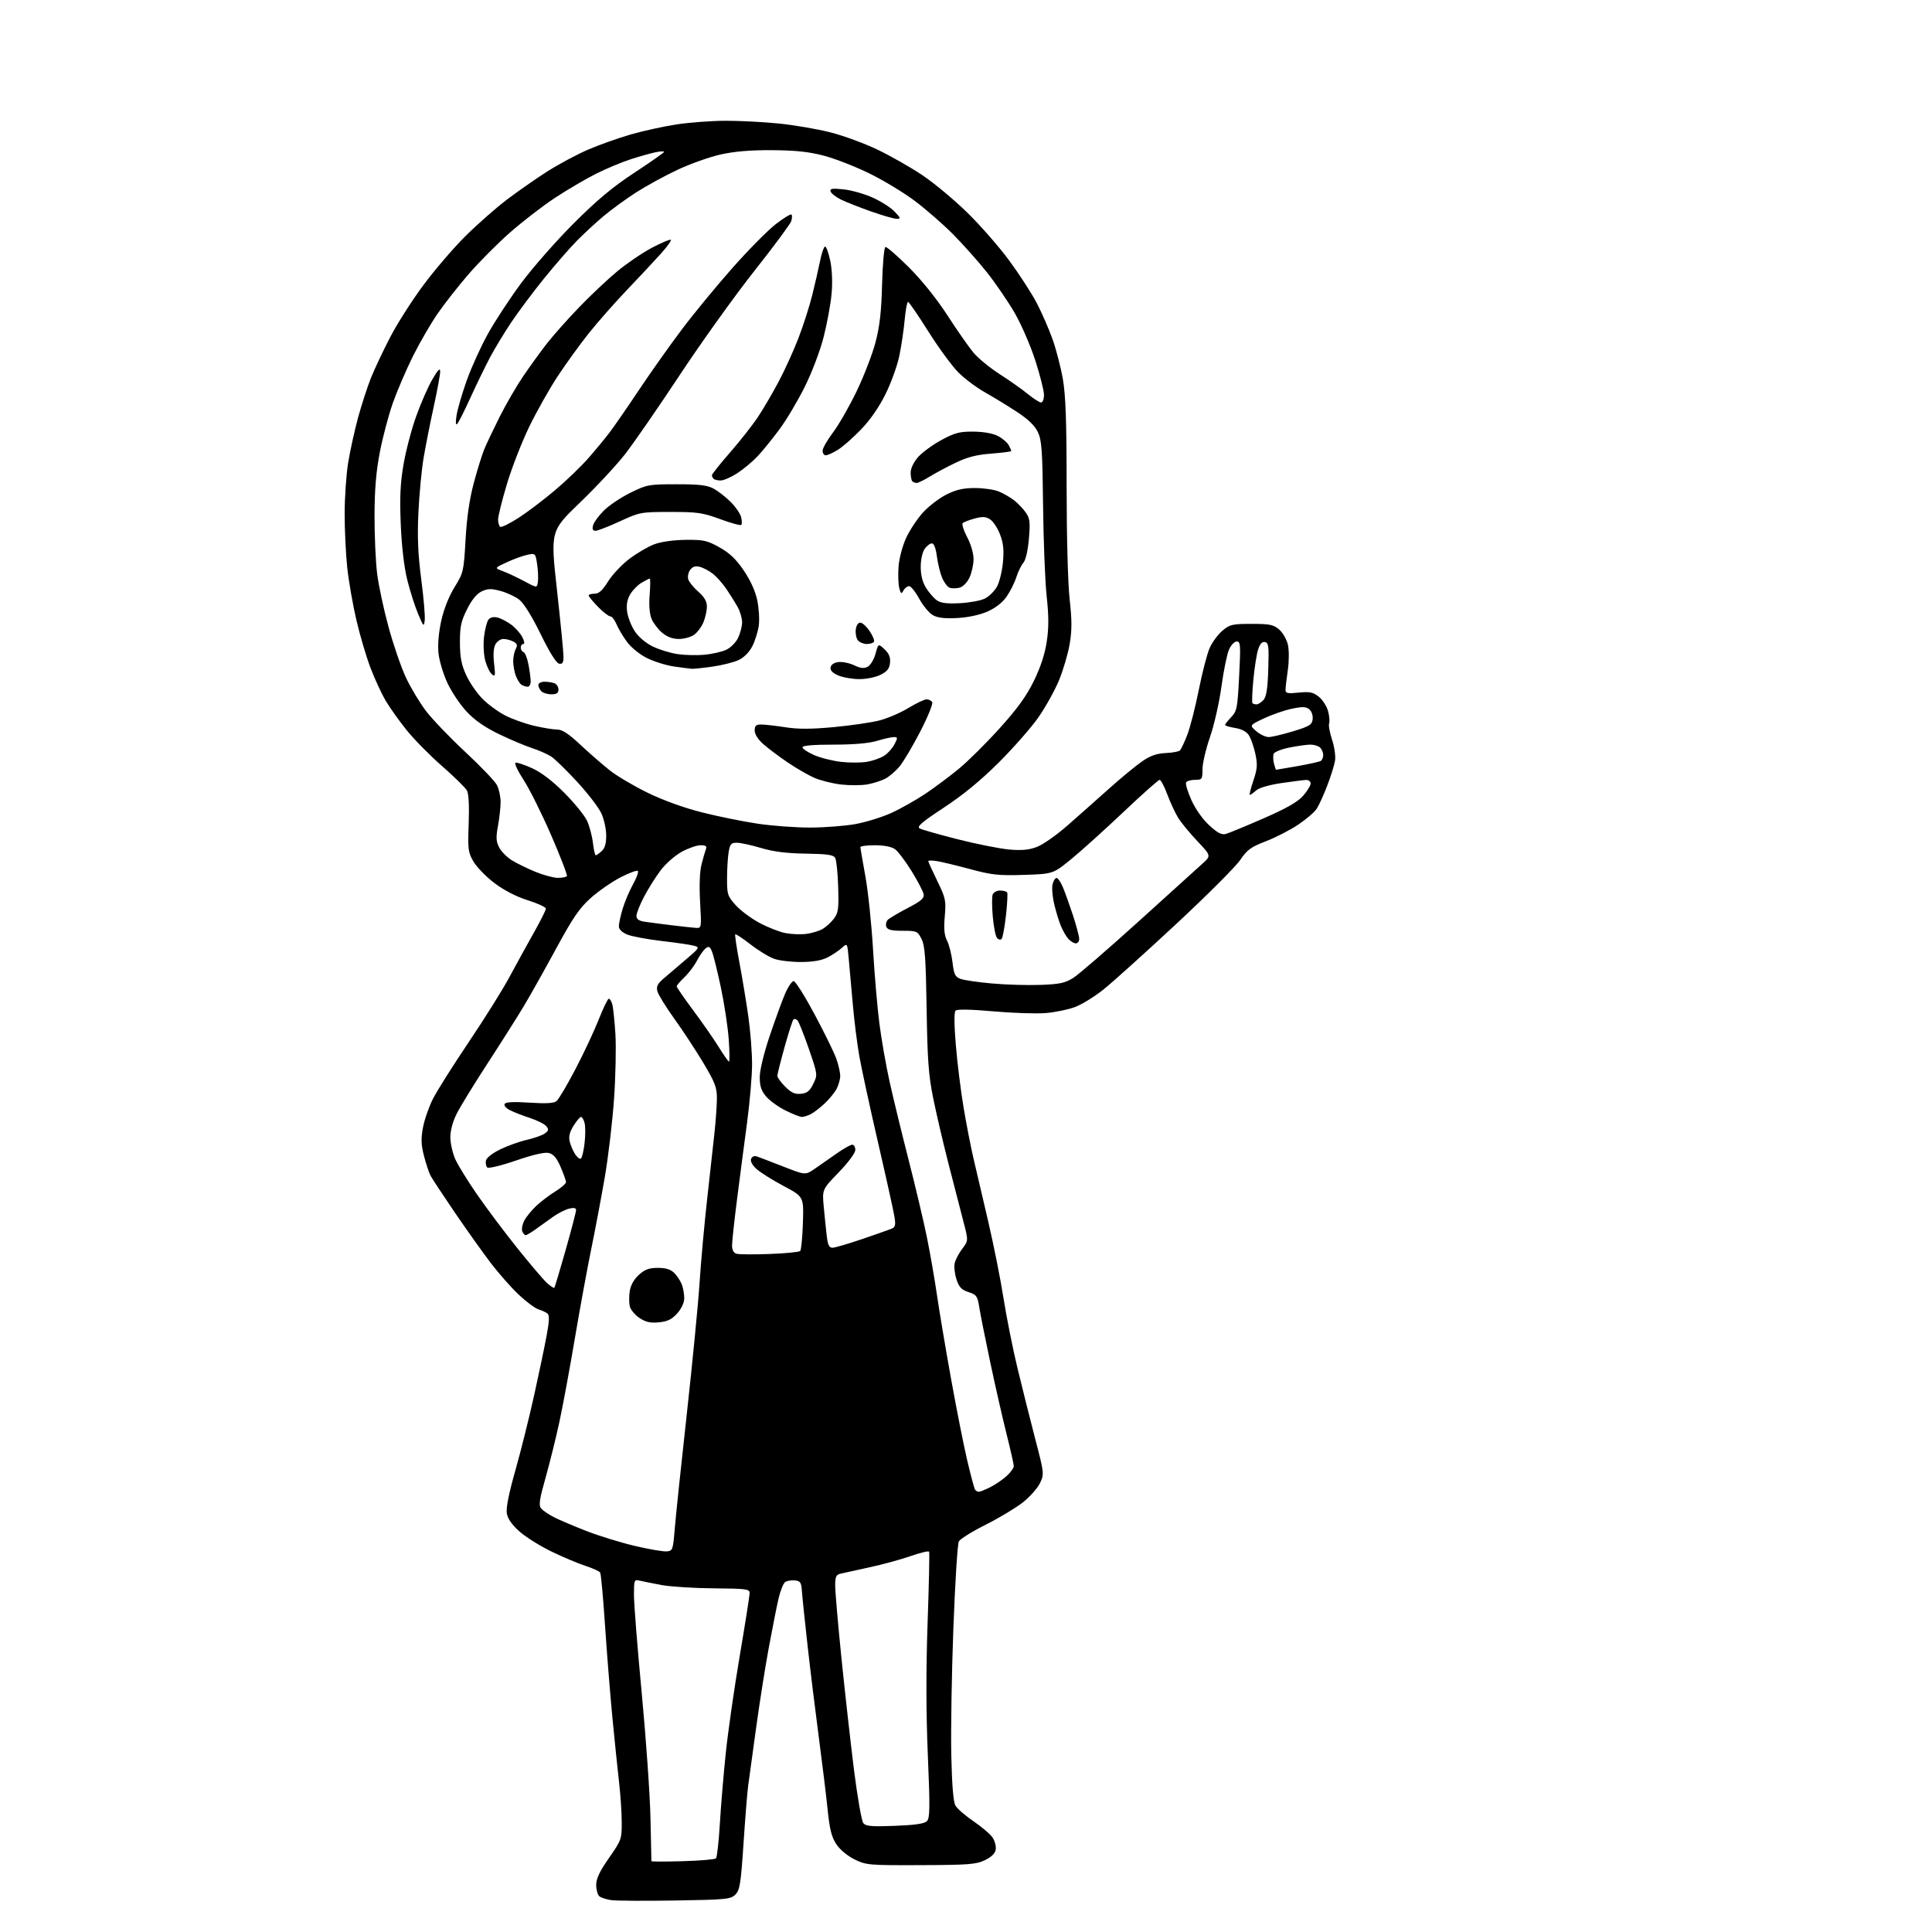 <?xml version="1.0" encoding="UTF-8" standalone="no"?>
<svg 
  version="1.1" 
  xmlns="http://www.w3.org/2000/svg" 
  xmlns:xlink="http://www.w3.org/1999/xlink" 
  xmlns:svg="http://www.w3.org/2000/svg"
  xmlns:rdf="http://www.w3.org/1999/02/22-rdf-syntax-ns#"
  xmlns:cc="http://creativecommons.org/ns#"
  xmlns:dc="http://purl.org/dc/elements/1.1/"
  viewBox="0 0 768 768"
  width="768"
  height="768"
>
<style>svg {background-color: white; }</style>"
<path stroke="none" fill="black" fill-rule="evenodd" d="M268.41,755.48C256.36,755.67 244.93,755.61 243.00,755.33C241.08,755.06 238.94,754.37 238.25,753.80C237.56,753.22 237.00,751.20 237.00,749.30C237.00,746.77 238.36,743.90 242.09,738.56C247.02,731.50 247.18,731.06 247.15,724.39C247.14,720.60 246.66,713.45 246.09,708.50C245.52,703.55 244.34,692.08 243.46,683.00C242.59,673.92 241.26,657.41 240.52,646.30C239.78,635.19 238.91,625.66 238.58,625.12C238.25,624.59 235.62,623.39 232.74,622.46C229.86,621.52 223.81,618.98 219.30,616.80C214.79,614.62 209.07,611.05 206.58,608.86C203.61,606.25 201.87,603.80 201.49,601.70C201.09,599.54 202.19,593.95 204.87,584.50C207.05,576.80 210.42,563.30 212.36,554.50C214.31,545.70 216.54,535.02 217.32,530.77C218.38,525.07 218.46,522.80 217.63,522.14C217.01,521.65 215.40,520.91 214.05,520.49C212.71,520.08 209.16,517.44 206.17,514.62C203.18,511.80 198.17,506.12 195.04,502.00C191.90,497.88 185.49,488.88 180.80,482.00C176.11,475.12 171.76,468.52 171.14,467.33C170.52,466.14 169.36,462.63 168.55,459.54C167.40,455.13 167.31,452.68 168.13,448.25C168.71,445.14 170.48,440.02 172.07,436.87C173.65,433.72 180.07,423.55 186.32,414.27C192.57,404.99 199.84,393.37 202.48,388.45C205.12,383.53 209.47,375.62 212.14,370.88C214.81,366.14 217.00,361.79 217.00,361.20C217.00,360.62 213.75,359.11 209.78,357.86C205.21,356.42 200.37,353.92 196.56,351.04C193.26,348.54 189.50,344.70 188.22,342.50C186.07,338.81 185.92,337.63 186.31,327.39C186.57,320.35 186.32,315.54 185.61,314.24C185.00,313.12 180.58,308.78 175.80,304.60C171.01,300.43 164.64,293.97 161.65,290.25C158.66,286.54 154.89,281.24 153.27,278.48C151.65,275.72 148.95,269.87 147.28,265.48C145.60,261.09 143.08,252.55 141.67,246.50C140.26,240.45 138.63,231.13 138.05,225.79C137.47,220.45 137.00,210.77 137.00,204.29C137.01,197.81 137.63,188.64 138.40,183.92C139.17,179.20 140.95,171.10 142.36,165.92C143.78,160.74 146.11,153.57 147.55,150.00C149.00,146.43 152.43,139.17 155.18,133.89C157.93,128.60 163.82,119.37 168.27,113.39C172.71,107.40 180.20,98.66 184.92,93.96C189.64,89.26 197.13,82.66 201.56,79.31C205.99,75.95 213.25,70.89 217.69,68.07C222.13,65.26 229.30,61.42 233.63,59.54C237.96,57.67 245.55,54.96 250.50,53.52C255.45,52.08 263.77,50.25 269.00,49.45C274.23,48.66 283.03,48.01 288.58,48.01C294.12,48.00 303.57,48.49 309.58,49.10C315.58,49.70 324.77,51.27 330.00,52.59C335.23,53.91 343.77,57.05 349.00,59.57C354.23,62.09 362.20,66.64 366.72,69.68C371.25,72.72 379.18,79.32 384.35,84.35C389.52,89.38 397.07,98.00 401.13,103.50C405.18,109.00 410.14,116.65 412.14,120.50C414.15,124.35 416.96,130.80 418.40,134.84C419.84,138.87 421.69,146.02 422.51,150.72C423.63,157.16 424.00,167.64 424.00,193.33C424.00,213.20 424.50,231.91 425.20,238.21C426.14,246.67 426.14,250.57 425.19,256.12C424.52,260.02 422.60,266.51 420.92,270.55C419.24,274.58 415.57,281.17 412.76,285.19C409.96,289.21 402.89,297.26 397.04,303.09C389.85,310.26 382.80,316.05 375.20,321.04C366.40,326.83 364.33,328.61 365.58,329.31C366.46,329.80 373.32,331.75 380.84,333.66C388.35,335.56 397.53,337.38 401.23,337.70C406.20,338.13 409.08,337.86 412.23,336.65C414.58,335.75 419.97,331.98 424.21,328.26C428.45,324.54 435.88,317.96 440.71,313.63C445.54,309.30 451.52,304.37 453.99,302.67C457.28,300.40 459.77,299.52 463.37,299.35C466.07,299.23 468.63,298.76 469.06,298.31C469.50,297.87 470.79,295.11 471.94,292.19C473.08,289.27 475.14,281.23 476.52,274.32C477.89,267.40 479.85,259.88 480.86,257.59C481.87,255.30 484.15,252.21 485.92,250.72C488.87,248.23 489.88,248.00 497.52,248.00C504.76,248.00 506.24,248.30 508.50,250.25C509.93,251.49 511.49,254.22 511.97,256.33C512.45,258.50 512.44,262.83 511.93,266.33C511.44,269.72 511.03,273.25 511.02,274.18C511.00,275.60 511.79,275.78 516.25,275.32C520.62,274.88 521.96,275.15 524.22,276.94C525.71,278.12 527.37,280.68 527.91,282.62C528.44,284.56 528.64,286.77 528.35,287.54C528.05,288.30 528.58,291.22 529.51,294.03C530.44,296.83 530.98,300.56 530.71,302.31C530.43,304.07 529.04,308.55 527.61,312.27C526.19,316.00 524.29,320.15 523.40,321.51C522.51,322.87 519.15,325.74 515.93,327.89C512.71,330.04 506.97,332.98 503.17,334.43C497.26,336.69 495.79,337.77 492.96,341.91C491.15,344.57 479.61,356.10 467.32,367.53C455.02,378.96 442.09,390.60 438.57,393.41C435.05,396.21 430.00,399.32 427.34,400.31C424.68,401.31 419.48,402.39 415.79,402.70C412.10,403.02 402.73,402.72 394.95,402.03C385.91,401.23 380.48,401.12 379.86,401.74C379.24,402.36 379.28,407.35 379.97,415.60C380.56,422.70 381.96,433.90 383.08,440.50C384.19,447.10 385.95,456.10 386.98,460.50C388.01,464.90 390.64,476.15 392.82,485.50C395.00,494.85 397.74,508.57 398.90,516.00C400.07,523.42 402.53,535.80 404.38,543.50C406.23,551.20 409.41,563.89 411.44,571.70C415.10,585.71 415.12,585.94 413.41,589.55C412.45,591.57 409.40,595.01 406.62,597.21C403.84,599.40 397.19,603.40 391.83,606.09C386.47,608.78 381.66,611.77 381.15,612.74C380.63,613.71 379.66,629.12 378.99,647.00C378.31,664.88 377.94,687.60 378.15,697.50C378.40,709.44 378.96,716.25 379.79,717.73C380.48,718.95 383.74,721.78 387.03,724.02C390.31,726.25 393.71,729.16 394.58,730.48C395.45,731.80 396.01,733.92 395.83,735.19C395.61,736.72 394.18,738.15 391.57,739.42C388.08,741.12 385.20,741.35 366.07,741.42C345.31,741.50 344.32,741.41 339.68,739.13C336.85,737.73 333.87,735.25 332.45,733.10C330.57,730.27 329.80,727.21 329.01,719.47C328.45,713.99 326.89,701.17 325.54,691.00C324.19,680.83 322.17,664.40 321.06,654.50C319.95,644.60 318.92,634.70 318.77,632.50C318.54,629.05 318.15,628.46 316.00,628.24C314.62,628.10 312.89,628.38 312.15,628.86C311.40,629.35 310.18,632.39 309.44,635.62C308.70,638.86 306.94,647.75 305.53,655.40C304.12,663.04 301.85,677.44 300.49,687.40C299.12,697.35 297.73,707.52 297.39,710.00C297.05,712.48 296.23,722.73 295.56,732.80C294.49,748.85 294.10,751.35 292.33,753.11C290.46,754.99 288.78,755.15 268.41,755.48zM271.42,739.85C278.25,739.66 284.18,739.15 284.61,738.73C285.03,738.30 285.72,732.20 286.14,725.16C286.55,718.13 287.61,705.43 288.50,696.94C289.38,688.45 291.88,671.04 294.05,658.26C296.22,645.48 298.00,634.23 298.00,633.26C298.00,631.67 296.64,631.49 283.75,631.39C275.91,631.33 266.57,630.74 263.00,630.08C259.43,629.41 255.49,628.62 254.25,628.32C252.10,627.81 252.00,628.05 252.01,634.14C252.01,637.64 253.42,655.35 255.14,673.50C256.85,691.65 258.41,713.92 258.58,723.00C258.76,732.08 258.93,739.66 258.95,739.85C258.98,740.05 264.59,740.05 271.42,739.85zM355.75,725.80C363.79,725.49 367.47,724.95 368.47,723.93C369.66,722.72 369.72,718.68 368.82,697.50C368.11,680.63 368.09,663.55 368.74,645.00C369.27,629.88 369.54,617.19 369.34,616.82C369.13,616.44 365.85,617.22 362.05,618.55C358.25,619.88 350.95,621.87 345.82,622.99C340.69,624.10 335.49,625.24 334.25,625.53C332.35,625.96 332.00,626.70 332.00,630.32C332.00,632.68 333.12,645.61 334.48,659.05C335.85,672.50 338.08,692.44 339.45,703.36C340.82,714.28 342.50,723.90 343.19,724.73C344.21,725.96 346.51,726.16 355.75,725.80zM265.00,616.70C267.41,616.51 267.53,616.16 268.24,607.50C268.65,602.55 270.80,582.08 273.02,562.02C275.24,541.95 277.52,518.55 278.08,510.02C278.64,501.48 280.01,486.40 281.12,476.50C282.23,466.60 283.55,454.68 284.05,450.00C284.55,445.32 284.97,439.27 284.98,436.54C285.00,432.31 284.21,430.26 279.60,422.54C276.63,417.57 271.45,409.68 268.08,405.00C264.72,400.32 261.68,395.41 261.33,394.08C260.84,392.19 261.35,391.09 263.68,389.08C265.32,387.66 269.29,384.27 272.50,381.55C278.18,376.73 278.26,376.58 275.79,375.92C274.39,375.55 268.59,374.70 262.89,374.04C257.19,373.37 251.06,372.22 249.27,371.47C247.23,370.62 246.00,369.40 246.00,368.23C246.00,367.20 246.68,364.09 247.50,361.30C248.33,358.52 250.18,354.14 251.62,351.57C253.05,349.00 253.92,346.59 253.55,346.22C253.18,345.85 250.06,347.00 246.62,348.78C243.18,350.57 237.89,354.24 234.85,356.95C230.37,360.94 227.77,364.74 221.01,377.18C216.44,385.61 210.67,395.88 208.20,400.00C205.73,404.12 199.29,414.29 193.90,422.58C188.50,430.88 182.94,439.94 181.54,442.73C179.96,445.88 179.01,449.44 179.02,452.15C179.03,454.54 179.94,458.46 181.02,460.87C182.11,463.27 186.00,469.57 189.67,474.87C193.33,480.16 200.46,489.68 205.52,496.00C210.58,502.32 215.90,508.59 217.35,509.92C218.80,511.25 220.15,512.15 220.35,511.92C220.55,511.69 222.58,504.92 224.86,496.88C227.14,488.84 229.00,481.70 229.00,481.02C229.00,480.17 228.13,479.99 226.25,480.45C224.74,480.82 221.93,482.23 220.00,483.59C218.07,484.95 214.97,487.17 213.10,488.53C211.23,489.89 209.37,491.00 208.96,491.00C208.55,491.00 207.94,490.30 207.61,489.44C207.28,488.58 207.65,486.66 208.42,485.19C209.20,483.71 211.33,481.09 213.16,479.37C215.00,477.65 218.41,475.05 220.75,473.61C223.09,472.16 225.00,470.50 225.00,469.92C225.00,469.34 224.04,466.64 222.87,463.92C221.34,460.35 220.04,458.80 218.22,458.34C216.56,457.92 212.06,458.95 205.12,461.33C199.14,463.38 194.17,464.57 193.68,464.08C193.20,463.60 192.97,462.38 193.16,461.36C193.36,460.27 195.73,458.41 198.87,456.88C201.83,455.44 206.60,453.74 209.49,453.09C212.37,452.44 215.56,451.31 216.58,450.57C218.12,449.44 218.21,448.96 217.14,447.66C216.43,446.81 213.52,445.35 210.67,444.42C207.83,443.49 204.25,442.10 202.72,441.32C201.14,440.52 200.23,439.44 200.61,438.82C201.07,438.07 204.28,437.91 210.50,438.32C217.03,438.75 220.16,438.57 221.23,437.71C222.06,437.05 225.44,431.32 228.75,425.00C232.06,418.68 236.22,409.79 238.01,405.25C239.79,400.71 241.59,397.00 242.01,397.00C242.43,397.00 243.05,398.01 243.40,399.25C243.75,400.49 244.30,405.77 244.63,411.00C244.96,416.23 244.72,427.86 244.09,436.85C243.46,445.85 241.81,459.80 240.43,467.85C239.04,475.91 236.61,488.80 235.03,496.50C233.45,504.21 230.52,520.18 228.52,532.00C226.53,543.83 223.78,558.67 222.42,565.00C221.06,571.33 218.58,581.36 216.90,587.31C214.41,596.13 214.08,598.39 215.11,599.63C215.80,600.46 218.15,602.06 220.33,603.17C222.51,604.28 228.39,606.77 233.40,608.71C238.40,610.64 247.00,613.28 252.50,614.56C258.00,615.85 263.62,616.81 265.00,616.70zM389.10,593.00C389.64,593.00 391.75,592.15 393.79,591.10C395.83,590.06 398.74,588.06 400.25,586.65C401.76,585.25 403.00,583.51 403.00,582.80C403.00,582.08 401.70,576.33 400.11,570.00C398.52,563.67 395.61,550.85 393.63,541.50C391.65,532.15 389.69,522.31 389.27,519.63C388.57,515.20 388.18,514.66 385.00,513.63C382.20,512.72 381.25,511.71 380.20,508.52C379.49,506.33 379.18,503.40 379.53,502.02C379.87,500.63 381.24,498.08 382.56,496.34C384.96,493.18 384.96,493.18 382.91,485.34C381.79,481.03 379.13,470.75 377.02,462.50C374.90,454.25 372.17,442.55 370.95,436.50C369.11,427.40 368.66,421.26 368.35,401.00C368.03,380.84 367.67,375.92 366.32,373.25C364.75,370.14 364.44,370.00 358.81,370.00C354.40,370.00 352.79,369.61 352.34,368.43C352.01,367.57 352.25,366.33 352.87,365.68C353.50,365.03 357.05,362.93 360.76,361.00C366.09,358.23 367.43,357.08 367.17,355.50C366.99,354.40 364.82,350.24 362.36,346.26C359.89,342.28 356.90,338.34 355.71,337.51C354.39,336.59 351.32,336.00 347.78,336.00C344.60,336.00 342.01,336.34 342.02,336.75C342.02,337.16 342.92,342.37 344.00,348.33C345.08,354.29 346.45,367.34 347.04,377.33C347.62,387.32 348.77,400.68 349.59,407.00C350.41,413.32 352.22,423.68 353.63,430.00C355.03,436.32 358.42,450.25 361.15,460.93C363.89,471.62 367.19,485.57 368.48,491.93C369.77,498.30 371.58,508.68 372.49,515.00C373.41,521.33 375.93,536.32 378.10,548.33C380.26,560.33 383.15,574.89 384.52,580.68C385.89,586.46 387.26,591.60 387.56,592.10C387.87,592.59 388.56,593.00 389.10,593.00zM261.97,525.64C258.56,525.98 256.73,525.58 254.24,523.94C252.45,522.76 250.71,520.69 250.37,519.34C250.03,517.99 250.02,515.23 250.34,513.20C250.72,510.84 252.04,508.50 253.98,506.75C256.35,504.61 258.03,504.00 261.52,504.00C264.70,504.00 266.59,504.59 268.04,506.04C269.16,507.16 270.51,509.22 271.04,510.61C271.57,511.99 272.00,514.44 272.00,516.05C272.00,517.83 270.91,520.18 269.22,522.08C267.09,524.46 265.39,525.30 261.97,525.64zM305.92,498.48C312.20,498.25 317.68,497.71 318.09,497.28C318.50,496.85 318.98,491.82 319.17,486.10C319.50,475.71 319.50,475.71 311.50,471.45C307.10,469.11 302.26,466.08 300.74,464.71C299.05,463.18 298.21,461.61 298.57,460.67C298.92,459.76 299.85,459.36 300.83,459.69C301.75,460.00 306.47,461.81 311.33,463.71C320.16,467.16 320.16,467.16 323.83,464.64C325.85,463.25 329.75,460.53 332.50,458.59C335.25,456.66 338.06,455.05 338.75,455.04C339.44,455.02 340.00,455.94 340.00,457.10C340.00,458.32 337.27,462.03 333.41,466.02C326.82,472.84 326.82,472.84 327.45,479.67C327.80,483.43 328.33,488.64 328.64,491.25C329.05,494.85 329.60,496.00 330.90,496.00C331.84,496.00 337.08,494.47 342.55,492.61C348.02,490.74 353.33,488.88 354.35,488.46C355.90,487.83 356.10,487.03 355.56,483.67C355.21,481.45 352.25,468.07 348.98,453.93C345.72,439.79 342.37,424.32 341.54,419.56C340.71,414.80 339.56,405.64 339.00,399.20C338.43,392.77 337.70,384.65 337.39,381.16C336.82,374.82 336.82,374.82 334.66,376.79C333.47,377.88 330.93,379.58 329.00,380.57C326.64,381.79 323.22,382.39 318.50,382.41C314.65,382.44 309.83,381.87 307.79,381.16C305.74,380.45 301.50,377.87 298.37,375.44C295.23,373.00 292.48,371.18 292.27,371.40C292.06,371.61 292.81,376.67 293.93,382.64C295.06,388.61 296.65,398.23 297.47,404.00C298.29,409.77 298.96,418.32 298.96,423.00C298.96,427.68 298.05,438.25 296.94,446.50C295.83,454.75 294.04,468.45 292.96,476.94C291.88,485.43 291.00,493.61 291.00,495.12C291.00,496.86 291.64,498.05 292.75,498.38C293.71,498.67 299.64,498.72 305.92,498.48zM230.90,460.56C231.35,460.28 232.01,457.56 232.37,454.50C232.73,451.44 232.74,447.83 232.40,446.47C232.06,445.11 231.42,444.00 230.97,444.00C230.53,444.00 229.18,445.59 227.98,447.53C226.43,450.04 225.99,451.85 226.47,453.78C226.83,455.28 227.80,457.53 228.61,458.78C229.42,460.04 230.45,460.84 230.90,460.56zM318.76,444.00C318.01,444.00 315.06,442.84 312.22,441.42C309.37,440.00 305.91,437.49 304.52,435.85C302.61,433.57 302.00,431.72 302.01,428.17C302.02,425.42 303.64,418.70 305.97,411.79C308.14,405.35 310.89,397.81 312.08,395.04C313.27,392.27 314.81,390.00 315.49,390.00C316.18,390.00 319.93,395.96 323.83,403.25C327.73,410.54 331.61,418.47 332.46,420.88C333.31,423.28 334.00,426.34 334.00,427.68C334.00,429.01 333.36,431.31 332.59,432.80C331.81,434.28 329.67,436.91 327.84,438.63C326.00,440.35 323.52,442.26 322.32,442.88C321.11,443.50 319.52,444.00 318.76,444.00zM318.38,434.80C320.84,434.56 321.88,433.73 323.28,430.86C325.06,427.22 325.06,427.20 321.51,416.88C319.55,411.20 317.52,406.12 316.99,405.59C316.47,405.07 315.75,404.92 315.40,405.27C315.05,405.61 313.47,410.53 311.89,416.20C310.31,421.86 309.01,427.03 309.01,427.67C309.00,428.32 310.41,430.25 312.13,431.98C314.54,434.38 315.98,435.04 318.38,434.80zM289.79,422.00C290.07,422.00 290.03,418.06 289.69,413.25C289.36,408.44 287.95,399.10 286.55,392.50C285.15,385.90 283.55,379.44 282.98,378.15C282.11,376.16 281.71,376.00 280.40,377.08C279.55,377.79 278.03,379.97 277.02,381.93C276.01,383.89 273.79,386.82 272.09,388.44C270.39,390.05 269.00,391.70 269.00,392.10C269.00,392.49 271.97,396.80 275.59,401.66C279.22,406.52 283.78,413.09 285.73,416.25C287.69,419.41 289.51,422.00 289.79,422.00zM413.63,391.51C421.24,391.23 423.41,390.77 426.65,388.72C428.79,387.37 440.42,377.32 452.50,366.38C464.58,355.45 476.04,345.08 477.97,343.34C481.47,340.18 481.47,340.18 475.94,334.34C472.90,331.13 469.46,326.93 468.28,325.00C467.11,323.07 465.19,318.91 464.00,315.75C462.82,312.59 461.46,310.00 460.97,310.00C460.49,310.00 454.11,315.67 446.80,322.59C439.48,329.52 430.16,337.94 426.08,341.30C418.66,347.40 418.66,347.40 407.08,347.78C396.92,348.10 394.27,347.82 385.50,345.45C380.00,343.97 374.04,342.54 372.25,342.27C370.46,342.00 369.00,342.02 369.00,342.31C369.00,342.60 370.61,346.14 372.57,350.17C375.91,357.01 376.11,357.95 375.56,364.28C375.13,369.27 375.37,371.82 376.47,373.94C377.29,375.53 378.26,379.38 378.63,382.49C379.19,387.31 379.67,388.30 381.78,389.11C383.15,389.63 388.82,390.46 394.39,390.95C399.95,391.45 408.61,391.70 413.63,391.51zM427.65,375.00C426.92,375.00 425.58,374.20 424.69,373.21C423.80,372.23 422.44,369.87 421.67,367.96C420.89,366.06 419.70,362.13 419.02,359.23C418.35,356.34 418.07,352.85 418.42,351.48C418.76,350.12 419.47,349.00 420.01,349.00C420.54,349.00 421.68,350.69 422.54,352.75C423.41,354.81 425.21,359.86 426.56,363.97C427.90,368.08 429.00,372.24 429.00,373.22C429.00,374.20 428.39,375.00 427.65,375.00zM398.13,373.27C397.68,373.72 396.86,373.50 396.29,372.79C395.73,372.08 394.99,368.27 394.64,364.33C394.29,360.39 394.27,356.45 394.61,355.58C394.94,354.71 396.26,354.00 397.55,354.00C398.83,354.00 400.10,354.35 400.36,354.77C400.62,355.19 400.40,359.34 399.88,364.00C399.36,368.65 398.57,372.83 398.13,373.27zM320.50,371.24C322.70,370.96 325.62,370.08 327.00,369.28C328.38,368.48 330.40,366.63 331.50,365.17C333.25,362.84 333.46,361.23 333.19,352.56C333.03,347.09 332.49,341.92 332.01,341.06C331.32,339.81 328.97,339.47 320.32,339.33C312.66,339.22 307.45,338.56 302.50,337.08C298.65,335.94 294.33,335.00 292.88,335.00C290.63,335.00 290.17,335.53 289.64,338.75C289.30,340.81 289.02,345.54 289.01,349.25C289.00,355.55 289.23,356.25 292.48,359.85C294.40,361.97 298.66,365.14 301.96,366.90C305.26,368.66 309.88,370.47 312.23,370.92C314.58,371.38 318.30,371.52 320.50,371.24zM276.69,368.85C278.86,369.00 278.88,368.85 278.30,358.60C277.94,352.18 278.14,346.50 278.84,343.73C279.46,341.27 280.25,338.52 280.59,337.63C281.07,336.37 280.60,336.00 278.49,336.00C277.00,336.00 273.64,337.16 271.03,338.58C268.42,340.00 264.68,343.27 262.71,345.85C260.74,348.43 257.75,353.17 256.07,356.37C254.38,359.58 253.00,363.04 253.00,364.06C253.00,365.38 253.93,366.05 256.25,366.40C258.04,366.67 262.88,367.30 267.00,367.80C271.12,368.30 275.49,368.78 276.69,368.85zM221.69,348.96C223.45,348.98 225.09,348.66 225.35,348.25C225.60,347.83 222.79,340.52 219.09,332.00C215.39,323.47 210.46,313.58 208.13,310.02C205.80,306.45 204.37,303.38 204.94,303.19C205.51,303.00 208.50,304.00 211.59,305.41C215.27,307.10 219.69,310.49 224.41,315.24C228.37,319.23 232.39,324.19 233.35,326.25C234.31,328.31 235.36,332.25 235.69,335.00C236.01,337.75 236.52,340.00 236.81,340.00C237.10,340.00 238.17,339.26 239.17,338.35C240.45,337.19 240.99,335.30 240.98,332.10C240.97,329.57 240.11,325.64 239.08,323.37C238.05,321.09 233.74,315.47 229.50,310.87C225.27,306.27 220.61,301.72 219.15,300.76C217.69,299.80 214.25,298.28 211.50,297.38C208.75,296.49 202.82,293.98 198.32,291.81C192.74,289.12 188.67,286.28 185.51,282.90C182.96,280.18 179.52,275.06 177.87,271.53C176.22,268.01 174.62,262.67 174.31,259.68C173.95,256.26 174.37,251.46 175.41,246.74C176.44,242.11 178.47,237.00 180.71,233.37C184.23,227.67 184.35,227.13 185.07,214.50C185.56,205.73 186.62,198.41 188.34,192.00C189.73,186.78 191.62,180.70 192.54,178.50C193.45,176.30 196.21,170.49 198.67,165.59C201.14,160.69 205.31,153.49 207.96,149.59C210.60,145.69 214.84,139.84 217.38,136.58C219.92,133.32 225.72,126.80 230.27,122.08C234.82,117.36 241.66,110.92 245.46,107.78C249.26,104.63 255.47,100.42 259.26,98.43C263.05,96.44 266.38,95.05 266.66,95.33C266.95,95.62 265.24,98.02 262.86,100.67C260.49,103.33 254.46,109.78 249.47,115.00C244.48,120.22 237.54,128.10 234.04,132.50C230.53,136.90 225.00,144.55 221.73,149.50C218.47,154.45 213.39,163.45 210.44,169.50C207.50,175.55 203.49,185.81 201.54,192.31C199.59,198.80 198.00,205.19 198.00,206.50C198.00,207.81 198.39,209.13 198.87,209.42C199.35,209.72 202.62,208.12 206.12,205.86C209.63,203.60 216.17,198.65 220.65,194.85C225.14,191.05 231.12,185.30 233.94,182.06C236.77,178.83 240.56,174.23 242.37,171.84C244.18,169.45 249.42,161.88 254.01,155.00C258.59,148.12 266.30,137.26 271.13,130.84C275.96,124.43 285.06,113.39 291.34,106.31C297.62,99.22 305.30,91.47 308.41,89.07C311.51,86.68 314.31,84.97 314.62,85.28C314.93,85.59 314.89,86.78 314.52,87.93C314.16,89.07 307.55,97.99 299.83,107.75C292.12,117.51 278.81,136.07 270.26,149.00C261.72,161.93 251.92,176.10 248.50,180.51C245.07,184.91 236.99,193.59 230.54,199.79C218.81,211.07 218.81,211.07 221.40,234.47C222.83,247.35 224.00,259.29 224.00,261.01C224.00,263.45 223.61,264.08 222.25,263.82C221.14,263.62 218.45,259.31 214.91,252.06C211.44,244.96 208.21,239.76 206.40,238.37C204.80,237.13 201.45,235.58 198.95,234.91C195.23,233.91 193.87,233.95 191.45,235.10C189.50,236.03 187.54,238.42 185.65,242.20C183.26,246.98 182.81,249.10 182.83,255.46C182.86,261.33 183.41,264.22 185.33,268.41C186.69,271.37 189.63,275.63 191.86,277.86C194.10,280.10 198.19,283.08 200.95,284.47C203.70,285.87 208.78,287.68 212.23,288.49C215.68,289.31 219.79,289.98 221.37,289.99C223.50,290.00 225.93,291.58 230.70,296.04C234.25,299.36 239.48,303.92 242.33,306.18C245.17,308.44 252.00,312.48 257.50,315.16C263.65,318.15 271.97,321.15 279.11,322.95C285.50,324.56 295.46,326.58 301.24,327.44C307.03,328.30 316.42,328.98 322.13,328.97C327.83,328.95 335.88,328.33 340.00,327.59C344.12,326.85 350.54,324.87 354.25,323.19C357.97,321.50 364.07,318.06 367.83,315.55C371.58,313.03 377.60,308.54 381.21,305.56C384.82,302.58 392.09,295.36 397.36,289.52C404.39,281.74 408.02,276.72 410.97,270.70C413.64,265.24 415.36,260.01 416.10,255.05C416.93,249.53 416.92,244.88 416.07,237.05C415.44,231.25 414.79,215.03 414.64,201.00C414.39,178.95 414.11,174.99 412.56,171.75C411.33,169.17 408.71,166.65 404.14,163.66C400.49,161.27 394.80,157.80 391.50,155.94C388.20,154.09 383.46,150.54 380.96,148.04C378.46,145.54 373.09,138.21 369.02,131.75C364.95,125.29 361.32,120.00 360.95,120.00C360.58,120.00 359.98,123.26 359.61,127.25C359.25,131.24 358.29,137.65 357.49,141.50C356.69,145.35 354.24,152.15 352.03,156.62C349.48,161.80 345.94,166.91 342.25,170.74C339.07,174.05 334.90,177.70 332.98,178.87C331.07,180.04 328.94,180.99 328.25,181.00C327.56,181.00 327.00,180.18 327.00,179.18C327.00,178.18 328.86,174.92 331.12,171.93C333.39,168.94 337.63,161.55 340.54,155.50C343.45,149.45 346.83,140.68 348.05,136.00C349.71,129.66 350.37,123.82 350.64,113.00C350.85,105.03 351.44,98.36 351.96,98.18C352.47,98.01 356.68,101.66 361.31,106.28C366.51,111.48 372.43,118.87 376.78,125.60C380.66,131.60 385.33,138.26 387.17,140.41C389.00,142.56 393.65,146.34 397.50,148.81C401.35,151.27 406.35,154.80 408.60,156.65C410.86,158.49 413.22,160.00 413.85,160.00C414.48,160.00 415.00,158.64 415.00,156.98C415.00,155.32 413.44,149.13 411.53,143.23C409.62,137.33 405.91,128.80 403.28,124.27C400.65,119.75 395.70,112.52 392.28,108.21C388.85,103.90 382.81,97.11 378.86,93.13C374.90,89.15 368.10,83.21 363.75,79.94C359.41,76.66 351.27,71.73 345.67,68.98C340.08,66.23 331.90,63.04 327.50,61.89C321.57,60.33 316.27,59.76 307.00,59.70C298.38,59.64 292.02,60.17 286.50,61.40C282.10,62.38 274.38,65.12 269.34,67.49C264.30,69.85 256.87,73.92 252.84,76.51C248.80,79.11 243.03,83.32 240.00,85.85C236.97,88.39 232.17,92.82 229.33,95.70C226.48,98.58 220.60,105.34 216.25,110.72C211.90,116.10 206.08,123.88 203.32,128.00C200.55,132.12 196.73,138.43 194.83,142.00C192.93,145.57 189.43,152.78 187.05,158.00C184.67,163.22 182.29,167.95 181.76,168.50C181.14,169.15 181.05,167.90 181.51,165.00C181.91,162.53 183.73,156.30 185.56,151.17C187.38,146.04 191.17,137.72 193.97,132.67C196.77,127.63 202.73,118.55 207.21,112.50C211.70,106.45 221.02,95.84 227.93,88.92C237.33,79.51 243.46,74.38 252.25,68.61C258.71,64.36 264.00,60.65 264.00,60.36C264.00,60.08 262.54,60.13 260.75,60.49C258.96,60.85 254.57,62.07 251.00,63.21C247.43,64.35 241.12,66.97 237.00,69.04C232.88,71.10 225.45,75.46 220.50,78.73C215.55,82.00 207.45,88.26 202.50,92.64C197.55,97.02 190.22,104.41 186.21,109.06C182.20,113.70 176.70,120.71 173.98,124.64C171.26,128.57 166.83,136.22 164.13,141.64C161.44,147.06 157.85,155.42 156.16,160.20C154.47,164.99 152.15,173.76 151.00,179.70C149.50,187.49 148.91,194.54 148.88,205.00C148.86,212.97 149.33,223.38 149.93,228.13C150.53,232.87 152.58,242.44 154.49,249.39C156.39,256.34 159.47,265.29 161.33,269.27C163.18,273.24 166.76,279.23 169.29,282.56C171.81,285.89 178.88,293.26 184.98,298.94C191.09,304.62 196.74,310.53 197.54,312.08C198.34,313.63 199.00,316.64 199.00,318.77C199.00,320.89 198.53,325.17 197.96,328.28C197.11,332.88 197.19,334.47 198.43,336.87C199.27,338.48 201.51,340.77 203.42,341.95C205.32,343.13 209.50,345.18 212.69,346.50C215.89,347.83 219.94,348.93 221.69,348.96zM487.29,331.50C488.50,331.17 495.24,328.39 502.26,325.32C511.42,321.32 515.86,318.79 518.01,316.34C519.65,314.46 521.00,312.27 521.00,311.47C521.00,310.66 520.21,310.02 519.25,310.04C518.29,310.07 513.83,310.63 509.35,311.29C504.43,312.02 500.44,313.19 499.28,314.25C498.21,315.21 497.11,316.00 496.83,316.00C496.54,316.00 497.17,313.47 498.21,310.37C499.82,305.60 499.94,303.97 499.02,299.63C498.41,296.82 497.25,293.51 496.44,292.27C495.50,290.83 493.53,289.79 490.98,289.38C488.79,289.03 487.00,288.49 487.00,288.18C487.00,287.86 488.10,286.46 489.44,285.05C491.69,282.69 491.93,281.46 492.58,268.75C493.22,256.32 493.13,255.00 491.63,255.00C490.71,255.00 489.32,256.46 488.54,258.25C487.75,260.04 486.40,266.68 485.53,273.00C484.67,279.32 482.62,288.32 480.99,293.00C479.36,297.68 478.02,303.41 478.01,305.75C478.00,309.78 477.85,310.00 475.06,310.00C473.44,310.00 471.84,310.45 471.50,311.00C471.16,311.55 472.10,314.69 473.58,317.99C475.18,321.56 478.05,325.64 480.67,328.05C484.01,331.13 485.61,331.96 487.29,331.50zM344.74,311.82C342.41,312.23 337.71,312.24 334.29,311.85C330.88,311.45 326.08,310.24 323.62,309.16C321.17,308.07 316.41,305.32 313.05,303.03C309.68,300.75 305.37,297.51 303.47,295.84C301.32,293.95 300.00,291.88 300.00,290.40C300.00,288.49 300.53,288.00 302.56,288.00C303.97,288.00 308.28,288.49 312.15,289.09C317.28,289.89 322.46,289.87 331.34,289.05C338.03,288.42 346.15,287.25 349.40,286.44C352.64,285.63 357.87,283.40 361.03,281.48C364.18,279.57 367.46,278.00 368.32,278.00C369.18,278.00 370.19,278.50 370.57,279.12C370.95,279.73 368.84,284.93 365.88,290.67C362.92,296.42 359.22,302.67 357.66,304.58C356.10,306.48 353.50,308.72 351.90,309.55C350.29,310.39 347.07,311.40 344.74,311.82zM507.27,306.00C507.40,306.00 511.23,305.34 515.78,304.54C520.33,303.74 524.49,302.81 525.03,302.48C525.56,302.15 526.00,301.10 526.00,300.14C526.00,299.18 525.46,297.86 524.80,297.20C524.14,296.54 522.42,296.00 520.97,296.00C519.52,296.00 515.74,296.52 512.58,297.16C509.41,297.79 506.58,298.92 506.30,299.66C506.02,300.40 506.07,302.13 506.41,303.50C506.76,304.88 507.14,306.00 507.27,306.00zM344.73,302.82C347.06,302.40 350.12,301.31 351.54,300.38C352.95,299.46 354.77,297.42 355.58,295.85C356.93,293.23 356.91,293.00 355.28,293.01C354.30,293.02 351.29,293.69 348.59,294.51C345.38,295.48 339.41,296.00 331.34,296.00C323.34,296.00 319.00,296.37 319.00,297.06C319.00,297.64 321.04,299.02 323.54,300.12C326.04,301.23 330.88,302.45 334.29,302.85C337.71,303.24 342.41,303.23 344.73,302.82zM504.31,292.99C505.51,292.99 509.88,291.96 514.00,290.71C520.57,288.71 521.54,288.11 521.80,285.88C521.97,284.43 521.40,282.75 520.47,281.97C519.16,280.89 517.79,280.84 513.51,281.74C510.58,282.35 505.59,284.08 502.42,285.58C496.66,288.31 496.66,288.31 499.38,290.65C500.88,291.94 503.10,293.00 504.31,292.99zM499.51,280.00C500.16,280.00 501.39,279.21 502.25,278.25C503.41,276.96 503.91,273.74 504.16,266.03C504.46,256.92 504.28,255.51 502.85,255.22C501.72,255.00 500.85,255.94 500.12,258.20C499.53,260.01 498.68,265.45 498.22,270.28C497.77,275.11 497.61,279.27 497.87,279.53C498.12,279.79 498.86,280.00 499.51,280.00zM219.20,276.00C217.66,276.00 215.86,275.46 215.20,274.80C214.54,274.14 214.00,273.02 214.00,272.30C214.00,271.58 215.09,271.00 216.42,271.00C217.75,271.00 219.55,271.27 220.42,271.61C221.29,271.94 222.00,273.07 222.00,274.11C222.00,275.51 221.28,276.00 219.20,276.00zM209.75,272.98C209.06,272.98 207.97,272.63 207.31,272.21C206.66,271.80 205.65,270.20 205.06,268.66C204.48,267.13 204.00,264.52 204.00,262.87C204.00,261.22 204.46,259.02 205.01,257.98C205.81,256.48 205.61,255.86 204.08,255.04C203.01,254.47 201.22,254.00 200.10,254.00C198.98,254.00 197.55,254.97 196.92,256.16C196.19,257.52 196.00,260.35 196.41,263.80C196.97,268.64 196.87,269.14 195.53,268.03C194.70,267.33 193.51,264.91 192.90,262.63C192.27,260.31 192.06,256.12 192.42,253.07C192.77,250.08 193.58,247.01 194.21,246.25C194.91,245.40 196.28,245.10 197.78,245.48C199.11,245.81 201.55,247.08 203.20,248.29C204.85,249.51 206.84,251.74 207.62,253.25C208.46,254.87 208.63,256.00 208.03,256.00C207.46,256.00 207.00,256.64 207.00,257.42C207.00,258.20 207.49,259.00 208.09,259.20C208.70,259.40 209.58,261.57 210.05,264.03C210.52,266.49 210.93,269.51 210.96,270.75C210.98,271.99 210.44,272.99 209.75,272.98zM341.50,269.96C338.75,269.94 335.00,269.27 333.17,268.48C330.90,267.49 329.95,266.47 330.18,265.27C330.39,264.18 331.60,263.38 333.34,263.18C334.90,263.00 337.70,263.58 339.57,264.47C342.13,265.68 343.47,265.82 344.95,265.02C346.04,264.44 347.43,262.12 348.03,259.87C349.14,255.78 349.14,255.78 351.62,258.11C353.40,259.79 354.01,261.28 353.80,263.47C353.57,265.79 352.68,266.91 350.00,268.25C348.02,269.24 344.33,269.98 341.50,269.96zM275.00,265.86C274.18,265.80 270.94,265.38 267.80,264.92C264.67,264.46 259.82,262.93 257.04,261.52C254.15,260.06 250.76,257.27 249.13,255.02C247.56,252.85 245.71,249.71 245.02,248.04C244.32,246.37 243.23,245.00 242.58,245.00C241.93,245.00 239.74,243.29 237.70,241.21C235.67,239.12 234.00,237.10 234.00,236.71C234.00,236.32 235.06,236.00 236.35,236.00C238.08,236.00 239.50,234.72 241.73,231.12C243.40,228.44 247.21,224.40 250.20,222.14C253.18,219.89 257.62,217.29 260.06,216.37C262.74,215.36 267.66,214.66 272.50,214.60C279.66,214.52 281.08,214.83 286.00,217.58C290.04,219.83 292.61,222.29 295.67,226.80C298.34,230.74 300.28,235.01 301.03,238.67C301.69,241.81 301.95,246.32 301.63,248.69C301.30,251.06 300.15,254.74 299.07,256.87C297.87,259.22 295.76,261.36 293.68,262.35C291.80,263.24 287.16,264.42 283.38,264.97C279.60,265.51 275.82,265.91 275.00,265.86zM280.00,260.28C283.02,260.00 286.93,259.12 288.67,258.31C290.45,257.49 292.54,255.39 293.42,253.52C294.29,251.69 295.00,248.92 295.00,247.35C295.00,245.78 294.21,243.08 293.25,241.35C292.29,239.62 290.29,236.41 288.82,234.23C287.34,232.04 284.90,229.28 283.40,228.10C281.90,226.92 279.55,225.67 278.18,225.33C276.40,224.88 275.30,225.23 274.34,226.55C273.60,227.56 273.27,229.26 273.60,230.32C273.94,231.38 275.74,233.59 277.61,235.23C280.01,237.34 281.00,239.06 281.00,241.14C281.00,242.75 280.37,245.57 279.61,247.40C278.84,249.24 277.16,251.47 275.88,252.37C274.60,253.27 271.89,254.00 269.85,254.00C267.37,254.00 265.18,253.18 263.21,251.52C261.59,250.16 259.69,247.67 259.00,245.99C258.20,244.06 257.92,240.56 258.25,236.47C258.54,232.91 258.55,230.00 258.29,230.00C258.02,230.00 256.56,230.74 255.04,231.64C253.52,232.54 251.48,234.61 250.52,236.24C249.30,238.31 248.93,240.41 249.30,243.18C249.59,245.36 250.96,248.86 252.35,250.95C253.86,253.23 256.72,255.66 259.49,256.99C262.03,258.23 266.45,259.58 269.31,260.01C272.16,260.44 276.98,260.56 280.00,260.28zM344.56,256.00C343.29,256.00 341.71,255.35 341.05,254.56C340.39,253.77 340.00,251.86 340.18,250.31C340.37,248.66 341.10,247.50 341.96,247.50C342.76,247.50 344.44,249.02 345.69,250.87C346.94,252.73 347.72,254.64 347.42,255.12C347.13,255.61 345.84,256.00 344.56,256.00zM168.84,246.51C168.52,249.32 168.36,249.17 166.19,244.00C164.92,240.97 162.98,234.90 161.89,230.50C160.64,225.49 159.68,217.26 159.31,208.49C158.86,197.79 159.12,192.16 160.39,184.70C161.31,179.32 163.57,170.68 165.43,165.50C167.28,160.31 170.18,153.69 171.88,150.78C174.11,146.96 174.96,146.10 174.98,147.67C174.99,148.86 173.84,155.16 172.41,161.67C170.99,168.18 169.18,177.32 168.39,182.00C167.60,186.68 166.67,196.42 166.33,203.66C165.86,213.45 166.15,220.24 167.44,230.17C168.40,237.52 169.03,244.87 168.84,246.51zM380.50,245.68C375.50,245.94 372.73,245.61 370.81,244.53C369.34,243.69 366.90,240.75 365.40,238.00C363.91,235.25 362.10,233.00 361.39,233.00C360.68,233.00 359.66,233.78 359.13,234.74C358.28,236.25 358.07,236.11 357.46,233.70C357.08,232.17 356.95,228.36 357.19,225.21C357.42,221.99 358.74,217.03 360.21,213.82C361.65,210.70 364.70,206.11 366.99,203.62C369.29,201.13 373.47,197.95 376.28,196.55C380.10,194.64 382.95,194.00 387.57,194.00C390.97,194.00 395.27,194.63 397.13,195.41C398.98,196.18 401.72,197.78 403.21,198.95C404.70,200.13 406.77,202.30 407.80,203.79C409.40,206.11 409.57,207.61 409.00,214.24C408.59,218.93 407.72,222.67 406.79,223.74C405.94,224.71 404.68,227.30 403.99,229.50C403.29,231.70 401.54,235.17 400.11,237.21C398.46,239.57 395.67,241.73 392.50,243.12C389.44,244.45 384.78,245.45 380.50,245.68zM381.50,239.78C385.35,239.58 389.83,238.77 391.45,237.96C393.07,237.16 395.22,235.09 396.23,233.36C397.23,231.63 398.33,227.26 398.67,223.63C399.14,218.62 398.87,215.94 397.54,212.48C396.59,209.97 394.82,207.27 393.61,206.48C391.88,205.34 390.60,205.27 387.46,206.12C385.28,206.70 383.14,207.53 382.70,207.94C382.26,208.36 383.05,210.86 384.45,213.50C385.94,216.31 387.00,219.93 387.00,222.25C387.00,224.42 386.27,227.73 385.38,229.61C384.43,231.61 382.78,233.27 381.38,233.62C380.07,233.95 378.31,233.95 377.46,233.62C376.61,233.30 375.28,231.52 374.51,229.68C373.74,227.84 372.80,224.01 372.43,221.17C372.00,217.91 371.26,216.00 370.43,216.00C369.70,216.00 368.41,217.00 367.56,218.22C366.66,219.50 366.00,222.53 366.00,225.35C366.00,228.58 366.71,231.42 368.08,233.63C369.23,235.49 371.14,237.71 372.33,238.57C373.94,239.73 376.30,240.04 381.50,239.78zM213.83,231.20C214.02,229.78 213.87,226.65 213.51,224.24C212.87,219.95 212.80,219.88 209.68,220.53C207.93,220.89 204.25,222.22 201.50,223.49C196.50,225.79 196.50,225.79 199.88,227.04C201.74,227.72 205.56,229.52 208.38,231.03C213.50,233.78 213.50,233.78 213.83,231.20zM236.72,211.00C235.64,211.00 235.35,210.36 235.75,208.84C236.06,207.66 237.99,205.01 240.03,202.97C242.08,200.92 246.84,197.73 250.61,195.87C257.19,192.63 257.92,192.50 268.98,192.50C278.11,192.50 281.17,192.87 283.73,194.27C285.51,195.24 288.54,197.61 290.47,199.54C292.40,201.46 294.26,204.18 294.61,205.57C294.95,206.96 294.98,208.35 294.67,208.67C294.35,208.98 290.59,207.95 286.30,206.37C279.32,203.80 277.24,203.50 266.50,203.51C254.76,203.51 254.33,203.59 246.37,207.26C241.90,209.32 237.56,211.00 236.72,211.00zM364.42,191.98C363.82,191.99 363.03,191.70 362.67,191.33C362.30,190.97 362.00,189.41 362.00,187.87C362.00,186.19 363.19,183.72 364.96,181.69C366.60,179.84 370.76,176.79 374.21,174.92C379.59,172.02 381.45,171.53 387.00,171.58C391.06,171.62 394.71,172.28 396.72,173.33C398.49,174.26 400.40,175.89 400.97,176.94C401.54,178.00 402.00,179.06 402.00,179.29C402.00,179.52 398.43,179.98 394.06,180.32C388.13,180.77 384.52,181.70 379.81,183.98C376.34,185.65 371.70,188.14 369.50,189.50C367.30,190.86 365.01,191.97 364.42,191.98zM286.47,191.00C285.30,191.00 284.03,190.70 283.67,190.33C283.30,189.97 283.00,189.32 283.00,188.90C283.00,188.48 286.26,184.39 290.25,179.81C294.24,175.23 299.23,168.88 301.34,165.69C303.45,162.51 307.13,156.21 309.53,151.70C311.93,147.19 315.45,139.45 317.36,134.50C319.27,129.55 321.73,121.90 322.83,117.50C323.93,113.10 325.35,106.91 325.99,103.75C326.62,100.59 327.53,98.00 328.00,98.00C328.47,98.00 329.39,100.58 330.05,103.72C330.77,107.22 330.98,112.31 330.57,116.78C330.21,120.81 328.80,128.47 327.45,133.81C326.05,139.35 322.84,147.85 319.96,153.66C317.18,159.26 312.64,166.91 309.85,170.66C307.07,174.42 303.15,179.24 301.15,181.38C299.14,183.51 295.50,186.55 293.05,188.13C290.61,189.71 287.65,191.00 286.47,191.00zM356.44,86.98C355.37,86.97 350.75,85.64 346.16,84.02C341.57,82.40 336.20,80.27 334.21,79.29C332.23,78.30 330.41,76.87 330.17,76.10C329.81,74.96 330.80,74.80 335.32,75.27C338.39,75.59 343.58,77.05 346.85,78.52C350.13,79.98 354.06,82.49 355.59,84.09C358.06,86.67 358.15,87.00 356.44,86.98z" />

</svg>